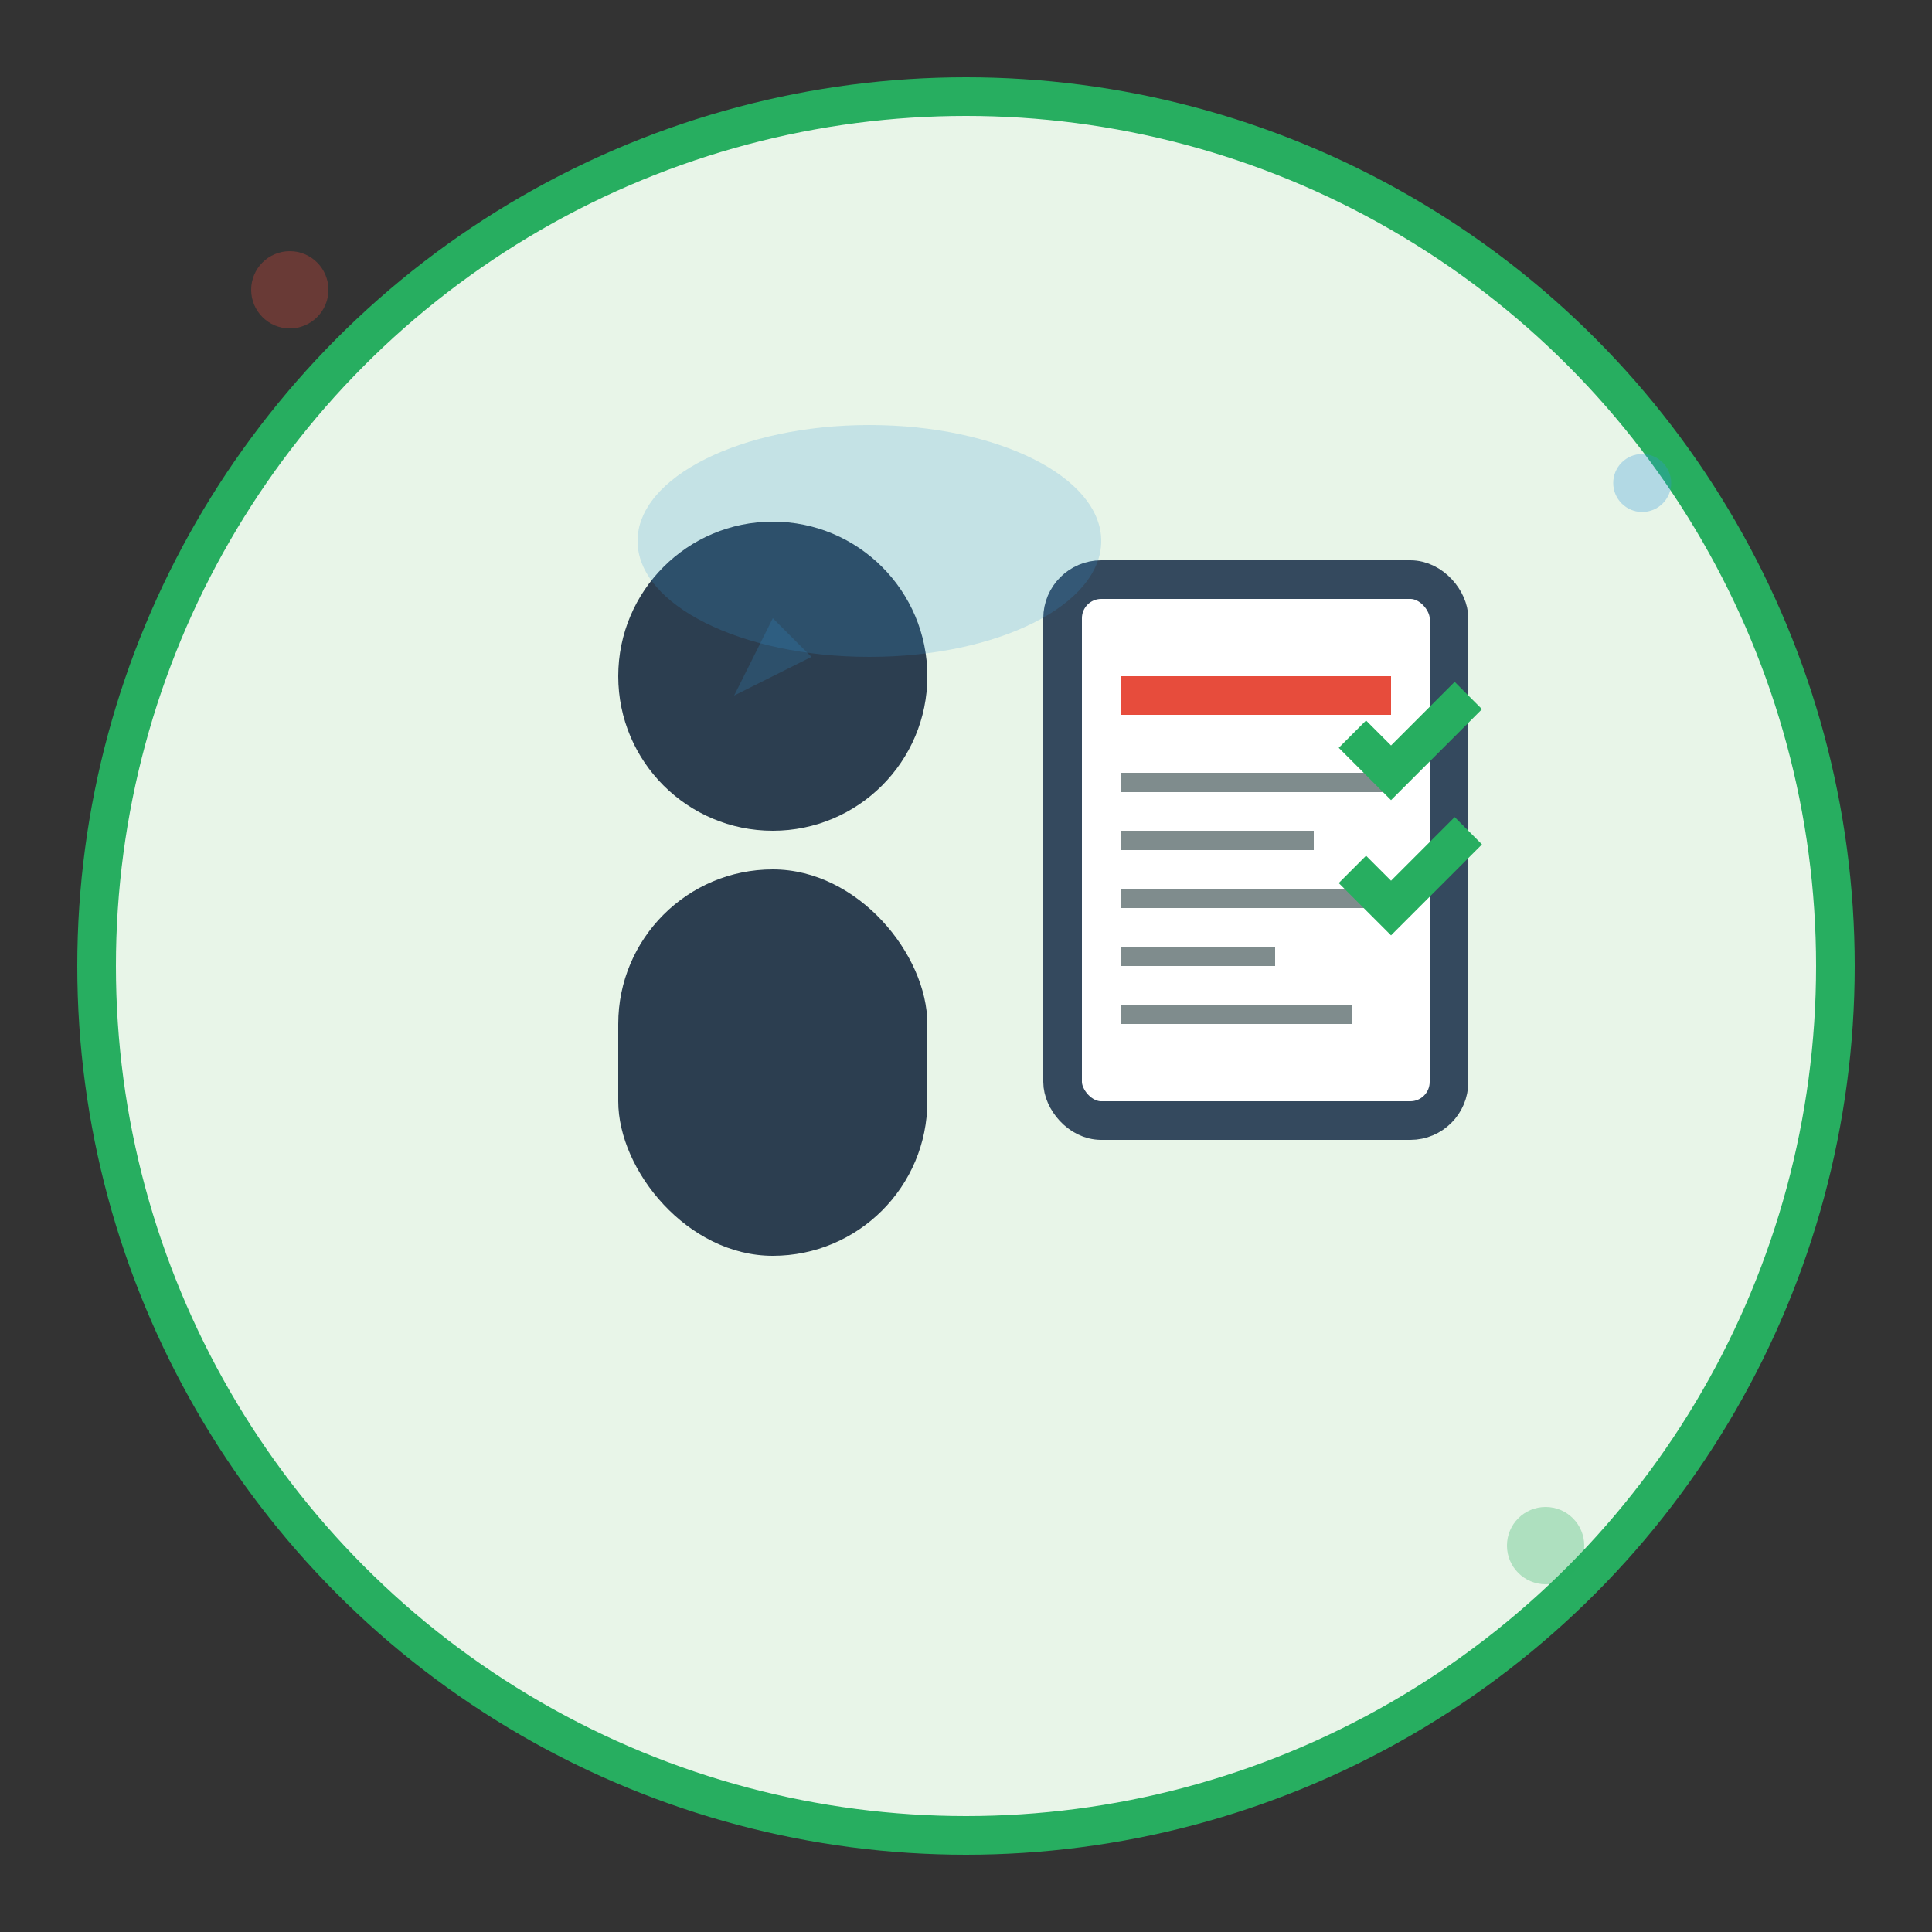 <svg width="100" height="100" viewBox="0 0 100 100" fill="none" xmlns="http://www.w3.org/2000/svg">
  <rect x="0" y="0" width="100" height="100" fill="#333333" stroke="none"/>
  <!-- Background Circle -->
  <circle cx="50" cy="50" r="45" fill="#e8f5e8" stroke="#27ae60" stroke-width="2"/>
  
  <!-- Main Content -->
  <g transform="translate(20, 20)">
    <!-- Person Icon -->
    <circle cx="20" cy="15" r="8" fill="#2c3e50"/>
    <rect x="12" y="25" width="16" height="20" rx="8" fill="#2c3e50"/>
    
    <!-- Document/Clipboard -->
    <rect x="35" y="10" width="20" height="28" rx="2" fill="#ffffff" stroke="#34495e" stroke-width="2"/>
    <rect x="38" y="15" width="14" height="2" fill="#e74c3c"/>
    <rect x="38" y="20" width="14" height="1" fill="#7f8c8d"/>
    <rect x="38" y="23" width="10" height="1" fill="#7f8c8d"/>
    <rect x="38" y="26" width="14" height="1" fill="#7f8c8d"/>
    <rect x="38" y="29" width="8" height="1" fill="#7f8c8d"/>
    <rect x="38" y="32" width="12" height="1" fill="#7f8c8d"/>
    
    <!-- Checkmarks -->
    <g stroke="#27ae60" stroke-width="2" fill="none">
      <polyline points="50,18 52,20 56,16"/>
      <polyline points="50,25 52,27 56,23"/>
    </g>
    
    <!-- Speech Bubble -->
    <ellipse cx="25" cy="8" rx="12" ry="6" fill="#3498db" opacity="0.2"/>
    <path d="M20 12 L18 16 L22 14 Z" fill="#3498db" opacity="0.2"/>
  </g>
  
  <!-- Decorative Elements -->
  <circle cx="15" cy="15" r="2" fill="#e74c3c" opacity="0.3"/>
  <circle cx="85" cy="25" r="1.5" fill="#3498db" opacity="0.3"/>
  <circle cx="80" cy="80" r="2" fill="#27ae60" opacity="0.3"/>
</svg>
